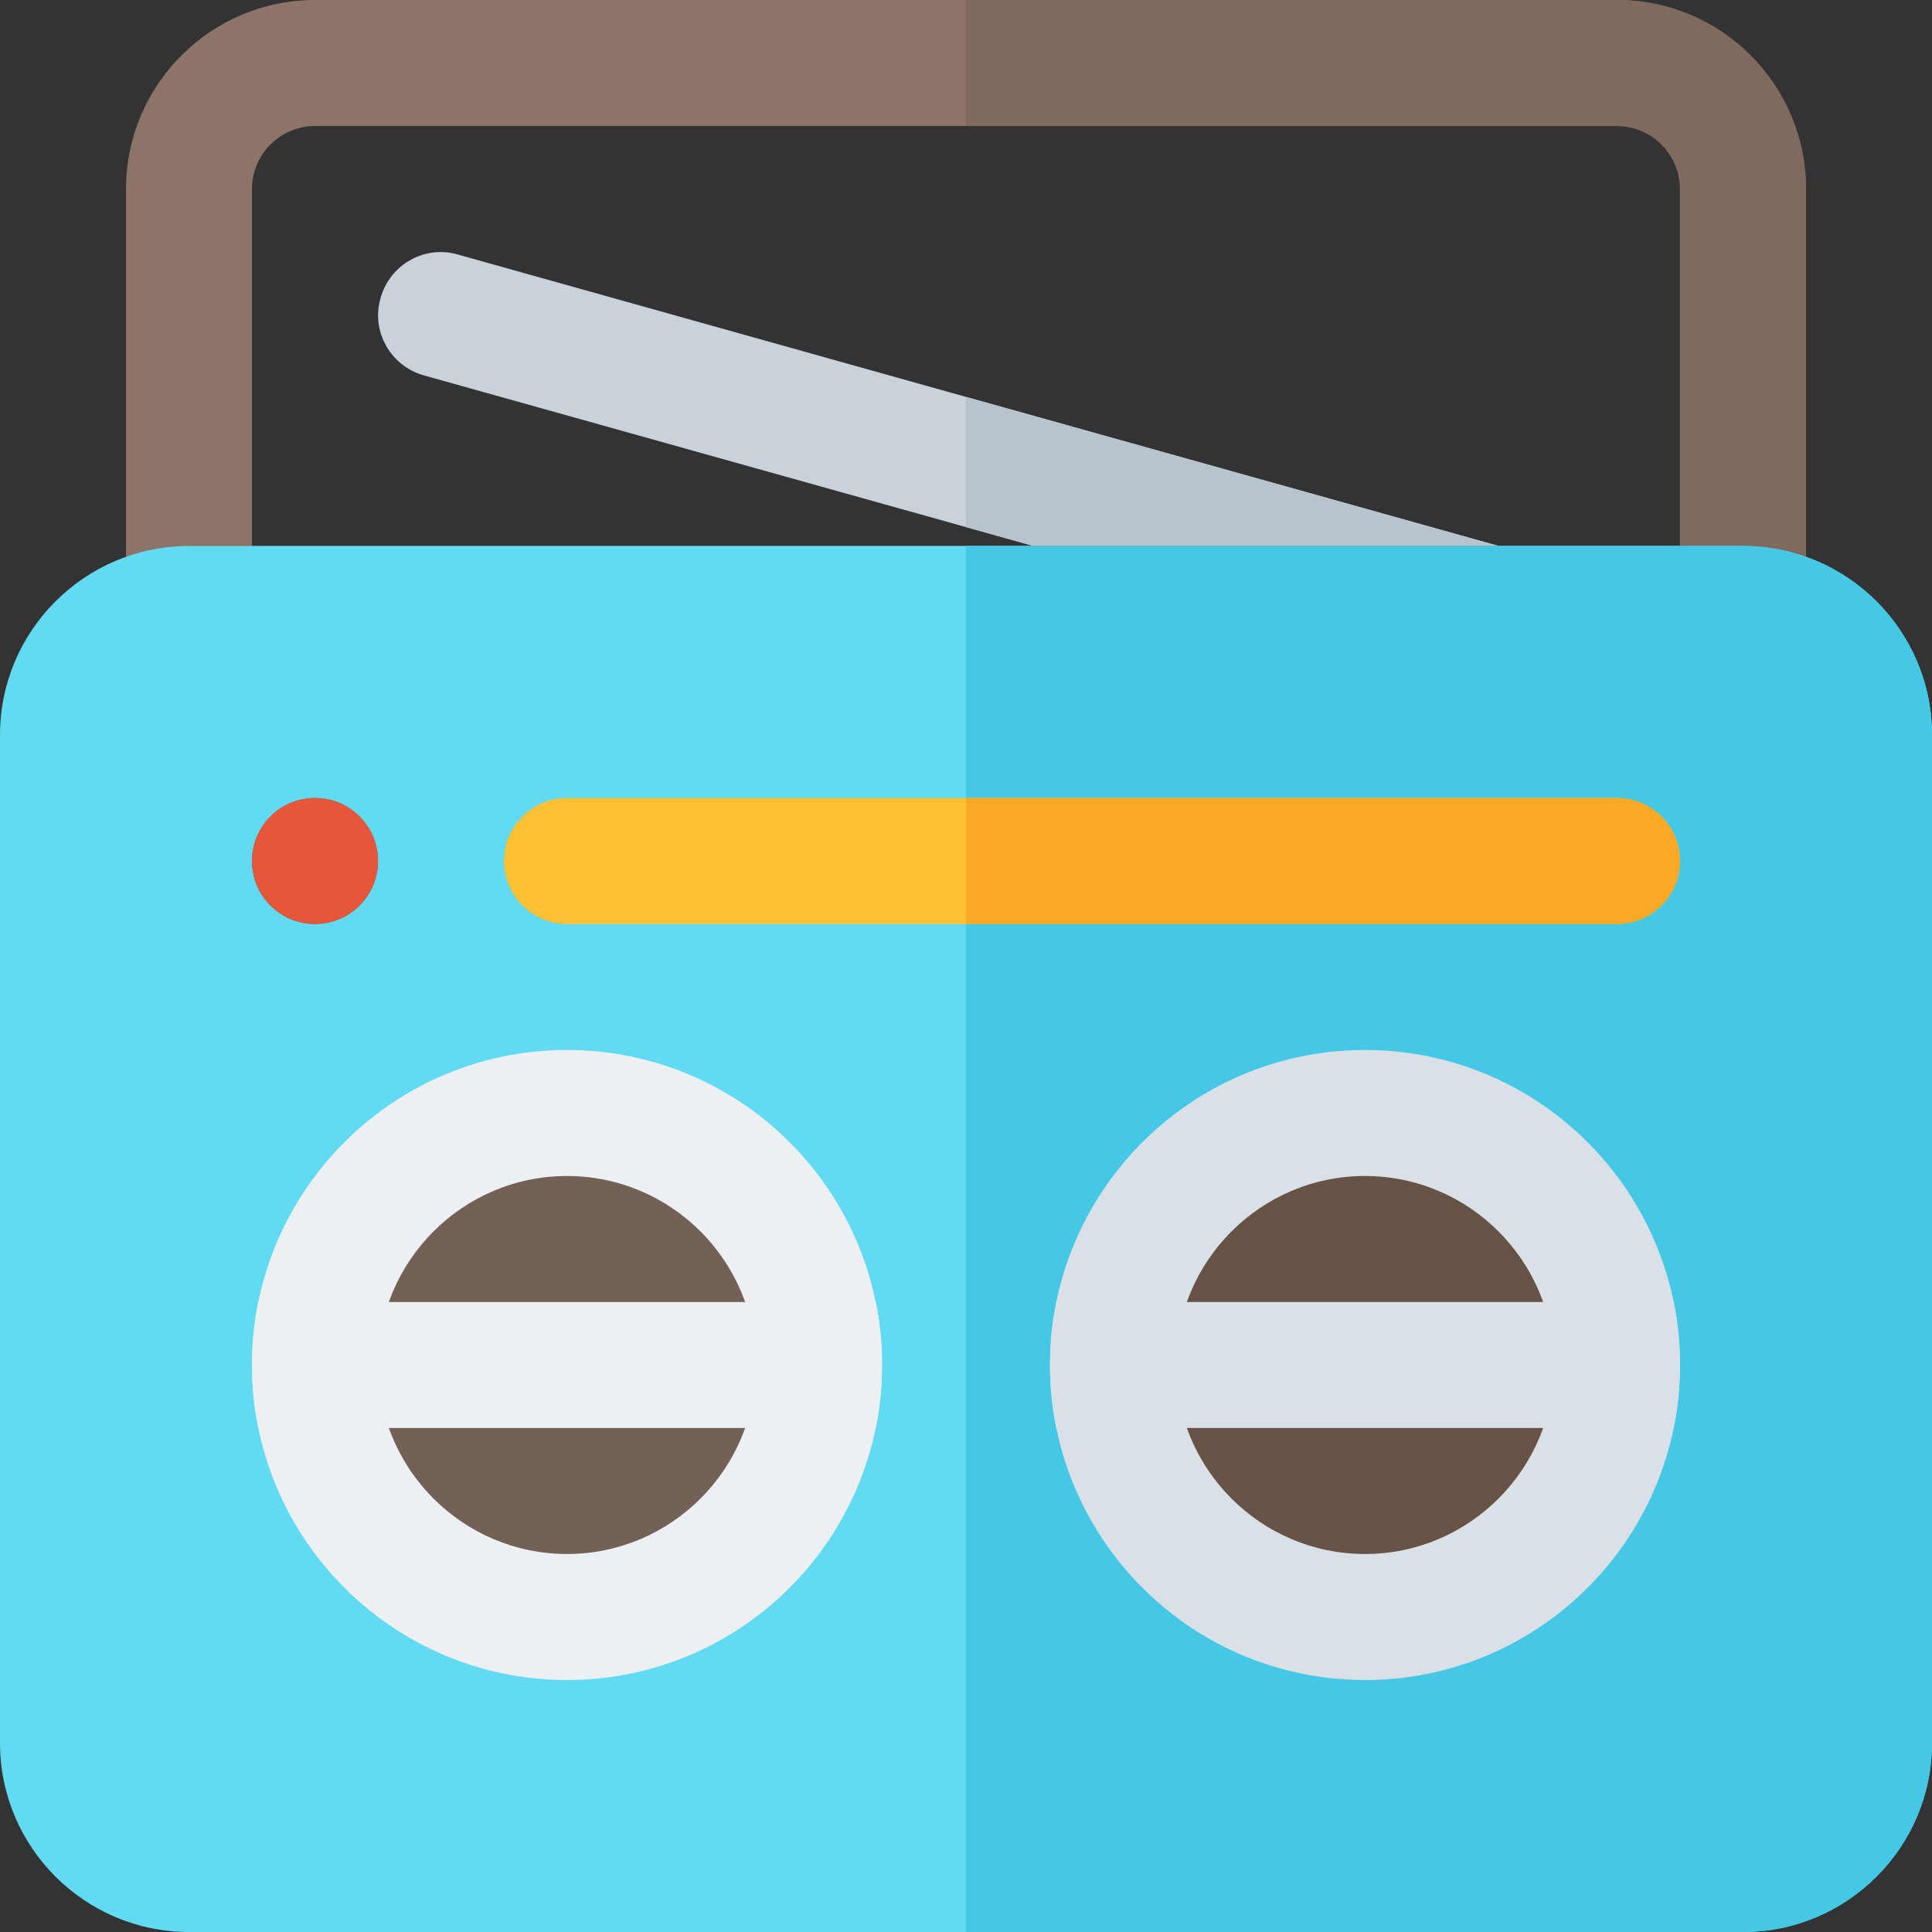 <?xml version="1.0" encoding="iso-8859-1"?>
<!-- Uploaded to: SVG Repo, www.svgrepo.com, Generator: SVG Repo Mixer Tools -->
<svg height="800px" width="800px" version="1.1" id="Layer_1" xmlns="http://www.w3.org/2000/svg" xmlns:xlink="http://www.w3.org/1999/xlink" 
	 viewBox="0 0 512 512" xml:space="preserve">
<rect x="0" y="0" width="512" height="512" fill="#333333" stroke="none"/>
<path style="fill:#C9D2D9;" d="M411.157,165.843c-2.449,9.016-11.686,14.136-20.48,11.576l-134.678-37.732L112.417,99.506
	c-8.904-2.449-14.135-11.687-11.575-20.48c2.449-8.904,11.686-14.136,20.48-11.576l134.678,37.732l143.583,40.181
	C408.487,147.812,413.717,157.05,411.157,165.843z"/>
<path style="fill:#B7C4CC;" d="M411.157,165.843c-2.449,9.016-11.686,14.136-20.48,11.576l-134.678-37.732v-34.504l143.583,40.181
	C408.487,147.812,413.717,157.05,411.157,165.843z"/>
<path style="fill:#8C7468;" d="M461.913,178.087H50.087c-9.217,0-16.696-7.473-16.696-16.696V50.087
	C33.391,22.468,55.859,0,83.478,0h345.043c27.619,0,50.087,22.468,50.087,50.087v111.304
	C478.609,170.614,471.13,178.087,461.913,178.087z M66.783,144.696h378.435V50.087c0-9.206-7.49-16.696-16.696-16.696H83.478
	c-9.206,0-16.696,7.49-16.696,16.696V144.696z"/>
<path style="fill:#806A5F;" d="M428.522,0H256v33.391h172.522c9.206,0,16.696,7.49,16.696,16.696v94.609H256v33.391h205.913
	c9.217,0,16.696-7.473,16.696-16.696V50.087C478.609,22.468,456.141,0,428.522,0z"/>
<path style="fill:#61DAF2;" d="M461.913,512H50.087C22.468,512,0,489.532,0,461.913v-267.13c0-27.619,22.468-50.087,50.087-50.087
	h411.826c27.619,0,50.087,22.468,50.087,50.087v267.13C512,489.532,489.532,512,461.913,512z"/>
<path style="fill:#45C7E6;" d="M461.913,144.696H256V512h205.913C489.532,512,512,489.532,512,461.913v-267.13
	C512,167.164,489.532,144.696,461.913,144.696z"/>
<circle style="fill:#805A33;" cx="83.478" cy="228.174" r="16.696"/>
<path style="fill:#DAE1E6;" d="M443.548,345.043c-7.791-38.066-41.405-66.783-81.809-66.783s-74.017,28.716-81.809,66.783
	c-1.113,5.343-1.67,11.019-1.67,16.696c0,5.677,0.557,11.353,1.67,16.696c7.791,38.066,41.405,66.783,81.809,66.783
	s74.017-28.717,81.809-66.783c1.113-5.343,1.67-11.019,1.67-16.696C445.217,356.063,444.661,350.386,443.548,345.043z"/>
<path style="fill:#665247;" d="M361.739,311.652c-27.669,0-50.087,22.589-50.087,50.087c0,27.497,22.416,50.087,50.087,50.087
	c27.669,0,50.087-22.589,50.087-50.087C411.826,334.242,389.41,311.652,361.739,311.652z"/>
<path style="fill:#DAE1E6;" d="M445.217,361.739c0,5.677-0.557,11.353-1.67,16.696H279.93c-1.113-5.343-1.67-11.019-1.67-16.696
	c0-5.677,0.557-11.353,1.67-16.696h163.617C444.661,350.386,445.217,356.063,445.217,361.739z"/>
<path style="fill:#EDF0F2;" d="M232.07,345.043c-7.791-38.066-41.405-66.783-81.809-66.783s-74.017,28.716-81.809,66.783
	c-1.113,5.343-1.67,11.019-1.67,16.696c0,5.677,0.557,11.353,1.67,16.696c7.791,38.066,41.405,66.783,81.809,66.783
	s74.017-28.717,81.809-66.783c1.113-5.343,1.67-11.019,1.67-16.696C233.739,356.063,233.183,350.386,232.07,345.043z"/>
<path style="fill:#736056;" d="M150.261,311.652c-27.669,0-50.087,22.589-50.087,50.087c0,27.497,22.416,50.087,50.087,50.087
	c27.669,0,50.087-22.589,50.087-50.087C200.348,334.242,177.932,311.652,150.261,311.652z"/>
<path style="fill:#EDF0F2;" d="M233.739,361.739c0,5.677-0.557,11.353-1.67,16.696H68.452c-1.113-5.343-1.67-11.019-1.67-16.696
	c0-5.677,0.557-11.353,1.67-16.696H232.07C233.183,350.386,233.739,356.063,233.739,361.739z"/>
<circle style="fill:#E6563A;" cx="83.478" cy="228.174" r="16.696"/>
<path style="fill:#FFC033;" d="M428.522,244.87H150.261c-9.217,0-16.696-7.473-16.696-16.696s7.479-16.696,16.696-16.696h278.261
	c9.217,0,16.696,7.473,16.696,16.696S437.739,244.87,428.522,244.87z"/>
<path style="fill:#F9A926;" d="M428.522,211.478H256v33.391h172.522c9.217,0,16.696-7.473,16.696-16.696
	S437.739,211.478,428.522,211.478z"/>
</svg>